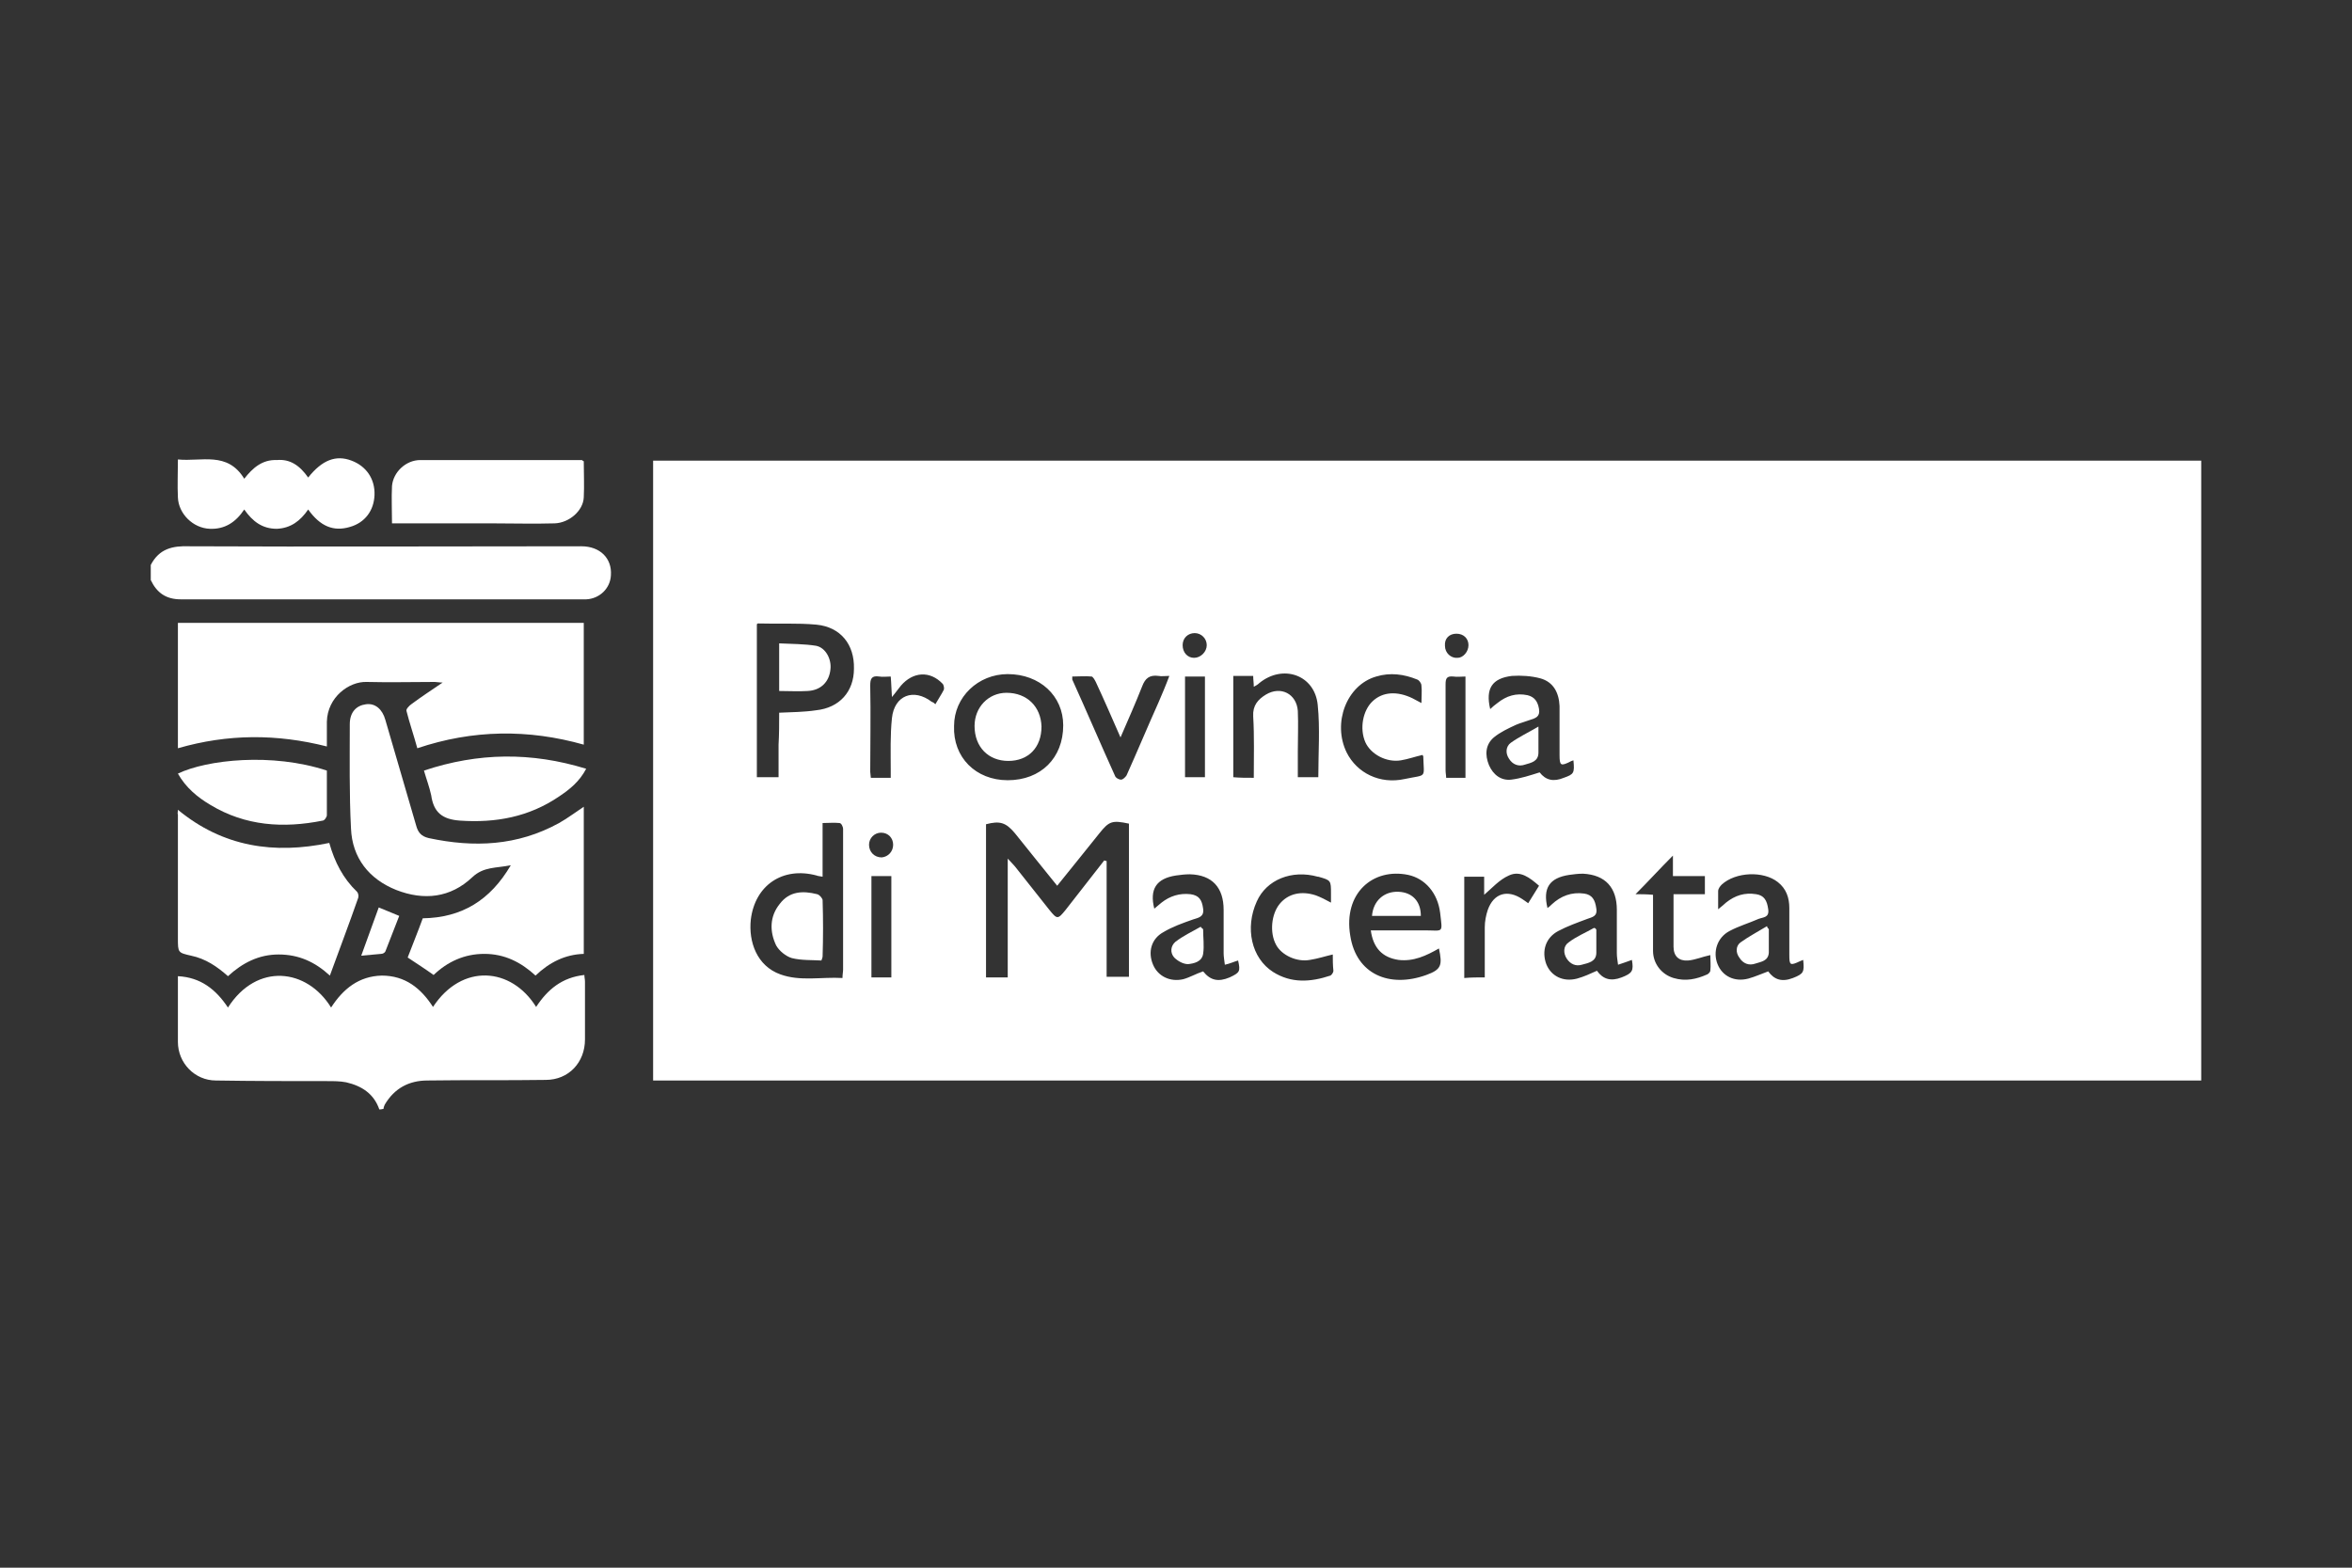 <svg width="150" height="100" viewBox="0 0 150 100" fill="none" xmlns="http://www.w3.org/2000/svg">
<rect x="0" y="0" width="150" height="100" fill="#333333" stroke="none"/>
<path d="M24.192 70.769C23.846 69.769 23.076 69.269 22.076 69.038C21.692 68.962 21.269 68.962 20.884 68.962C18.5 68.962 16.115 68.962 13.769 68.923C12.423 68.923 11.346 67.808 11.346 66.462C11.346 65.077 11.346 63.692 11.346 62.269C12.807 62.346 13.769 63.115 14.538 64.269C16.384 61.385 19.576 61.769 21.115 64.269C21.884 63.077 22.884 62.269 24.346 62.231C25.846 62.231 26.846 63.038 27.615 64.231C29.461 61.423 32.615 61.692 34.192 64.231C34.923 63.115 35.846 62.346 37.269 62.192C37.269 62.346 37.307 62.462 37.307 62.615C37.307 63.846 37.307 65.077 37.307 66.308C37.307 67.769 36.269 68.885 34.807 68.885C32.307 68.923 29.769 68.885 27.269 68.923C26.076 68.923 25.153 69.423 24.538 70.462C24.5 70.538 24.461 70.654 24.461 70.731C24.307 70.769 24.269 70.769 24.192 70.769Z" fill="white"/>
<path d="M9.615 36.039C10.154 35 11 34.808 12.077 34.846C20.384 34.885 28.731 34.846 37.077 34.846C38.269 34.846 39.038 35.615 38.961 36.693C38.923 37.539 38.231 38.193 37.385 38.231C37.192 38.231 36.961 38.231 36.769 38.231C28.346 38.231 19.961 38.231 11.538 38.231C10.577 38.231 10 37.808 9.615 37C9.615 36.693 9.615 36.346 9.615 36.039Z" fill="white"/>
<path d="M41.653 68.923C41.653 55.731 41.653 42.577 41.653 29.385C74.576 29.385 107.461 29.385 140.384 29.385C140.384 42.577 140.384 55.731 140.384 68.923C107.499 68.923 74.615 68.923 41.653 68.923ZM70.423 54.885C70.461 54.885 70.499 54.923 70.576 54.923C70.576 57.385 70.576 59.846 70.576 62.308C71.076 62.308 71.538 62.308 71.999 62.308C71.999 59 71.999 55.769 71.999 52.539C70.923 52.308 70.73 52.385 70.115 53.154C69.23 54.269 68.346 55.346 67.423 56.5C66.499 55.346 65.615 54.269 64.73 53.154C64.153 52.462 63.769 52.346 62.884 52.577C62.884 55.846 62.884 59.077 62.884 62.346C63.346 62.346 63.807 62.346 64.269 62.346C64.269 59.846 64.269 57.385 64.269 54.769C64.499 55 64.615 55.154 64.73 55.269C65.461 56.193 66.192 57.115 66.923 58.039C67.423 58.654 67.461 58.654 67.961 58.039C68.769 57 69.615 55.923 70.423 54.885ZM49.692 45.462C50.538 45.423 51.269 45.423 52.038 45.308C53.538 45.154 54.461 44.115 54.461 42.654C54.499 41.115 53.615 40 52.076 39.846C50.846 39.731 49.576 39.808 48.346 39.769C48.307 39.769 48.307 39.808 48.269 39.808C48.269 43.077 48.269 46.308 48.269 49.577C48.769 49.577 49.192 49.577 49.653 49.577C49.653 48.846 49.653 48.193 49.653 47.5C49.692 46.846 49.692 46.154 49.692 45.462ZM52.461 55.923C52.269 55.885 52.153 55.885 52.076 55.846C49.922 55.269 48.153 56.462 47.884 58.654C47.73 60.077 48.269 61.615 49.769 62.154C51.038 62.615 52.384 62.308 53.73 62.385C53.73 62.154 53.769 62 53.769 61.846C53.769 59.808 53.769 57.808 53.769 55.769C53.769 54.808 53.769 53.846 53.769 52.885C53.769 52.731 53.653 52.5 53.538 52.5C53.192 52.462 52.846 52.5 52.461 52.5C52.461 53.115 52.461 53.693 52.461 54.231C52.461 54.769 52.461 55.346 52.461 55.923ZM64.269 49.769C66.384 49.769 67.807 48.346 67.807 46.269C67.807 44.385 66.307 43 64.269 43C62.384 43 60.846 44.462 60.846 46.308C60.769 48.308 62.23 49.769 64.269 49.769ZM91.769 60.5C90.961 60.962 90.153 61.346 89.192 61.231C88.153 61.077 87.576 60.462 87.423 59.346C88.576 59.346 89.692 59.346 90.846 59.346C92.076 59.346 91.999 59.577 91.846 58.231C91.692 56.962 90.884 56.039 89.807 55.808C87.576 55.346 85.653 56.962 86.115 59.693C86.499 62.154 88.615 63.039 90.961 62.193C91.923 61.846 91.999 61.577 91.769 60.5ZM76.73 61.962C77.192 62.539 77.692 62.654 78.422 62.346C79.076 62.039 79.115 61.962 78.961 61.269C78.692 61.346 78.461 61.462 78.115 61.539C78.076 61.231 78.038 61 78.038 60.808C78.038 59.885 78.038 58.962 78.038 58.039C78.038 56.615 77.307 55.808 75.884 55.769C75.576 55.769 75.269 55.808 74.999 55.846C73.73 56.039 73.307 56.731 73.615 57.962C73.769 57.846 73.923 57.693 74.076 57.577C74.615 57.154 75.23 56.962 75.922 57.039C76.461 57.115 76.653 57.385 76.73 57.962C76.807 58.5 76.423 58.539 76.076 58.654C75.423 58.885 74.769 59.115 74.192 59.462C73.422 59.885 73.192 60.731 73.538 61.539C73.846 62.269 74.615 62.654 75.461 62.462C75.884 62.346 76.269 62.115 76.73 61.962ZM103.192 61.539C103.153 61.231 103.115 61.039 103.115 60.808C103.115 59.885 103.115 58.962 103.115 58.039C103.115 56.615 102.384 55.808 100.961 55.731C100.653 55.731 100.346 55.769 100.076 55.808C98.807 56 98.384 56.654 98.692 57.923C98.807 57.846 98.884 57.769 98.961 57.693C99.538 57.154 100.23 56.885 101.038 57C101.538 57.077 101.73 57.385 101.807 57.962C101.884 58.462 101.538 58.5 101.23 58.615C100.615 58.846 99.961 59.077 99.384 59.385C98.576 59.808 98.307 60.654 98.615 61.5C98.923 62.269 99.692 62.654 100.576 62.423C100.999 62.308 101.423 62.115 101.846 61.923C102.23 62.462 102.73 62.615 103.423 62.346C104.115 62.077 104.192 61.923 104.076 61.231C103.769 61.346 103.538 61.423 103.192 61.539ZM109.576 58C109.807 57.808 109.961 57.693 110.076 57.577C110.653 57.115 111.269 56.923 111.999 57.039C112.499 57.115 112.692 57.423 112.769 58C112.846 58.539 112.461 58.5 112.153 58.615C111.538 58.885 110.884 59.077 110.307 59.385C109.499 59.808 109.23 60.731 109.538 61.5C109.846 62.269 110.615 62.654 111.499 62.423C111.923 62.308 112.346 62.115 112.769 61.962C113.153 62.5 113.653 62.654 114.346 62.385C115.038 62.115 115.076 62 114.999 61.231C114.923 61.269 114.884 61.269 114.807 61.308C114.153 61.615 114.115 61.577 114.115 60.885C114.115 59.885 114.115 58.885 114.115 57.923C114.115 57.269 113.923 56.693 113.384 56.269C112.461 55.539 110.692 55.615 109.807 56.423C109.692 56.539 109.576 56.693 109.576 56.846C109.576 57.154 109.576 57.5 109.576 58ZM100.346 48.5C100.269 48.539 100.192 48.539 100.153 48.577C99.538 48.885 99.461 48.846 99.461 48.154C99.461 47.115 99.461 46.077 99.461 45.039C99.423 44.193 99.076 43.5 98.23 43.269C97.653 43.115 96.999 43.077 96.423 43.115C95.153 43.269 94.73 43.923 95.038 45.231C95.192 45.077 95.346 44.962 95.499 44.846C96.076 44.385 96.692 44.193 97.423 44.346C97.884 44.462 98.076 44.769 98.153 45.231C98.23 45.731 97.923 45.808 97.576 45.923C97.269 46.039 96.961 46.115 96.692 46.231C96.192 46.462 95.692 46.693 95.269 47.039C94.73 47.5 94.692 48.154 94.961 48.808C95.23 49.423 95.73 49.808 96.384 49.731C96.999 49.654 97.576 49.462 98.192 49.269C98.576 49.769 99.076 49.885 99.73 49.615C100.384 49.385 100.423 49.308 100.346 48.5ZM79.961 49.615C79.961 48.269 79.999 46.962 79.923 45.693C79.884 45 80.23 44.615 80.73 44.308C81.692 43.731 82.692 44.269 82.769 45.346C82.807 46.193 82.769 47.077 82.769 47.923C82.769 48.462 82.769 49.039 82.769 49.577C83.23 49.577 83.653 49.577 84.076 49.577C84.076 48 84.192 46.462 84.038 44.962C83.846 43.039 81.807 42.346 80.307 43.577C80.23 43.654 80.115 43.731 79.961 43.808C79.961 43.539 79.923 43.346 79.923 43.115C79.499 43.115 79.076 43.115 78.653 43.115C78.653 45.269 78.653 47.385 78.653 49.577C79.076 49.615 79.461 49.615 79.961 49.615ZM84.999 60.885C84.499 61 84.038 61.154 83.538 61.231C82.692 61.385 81.73 60.923 81.384 60.269C80.961 59.5 81.076 58.308 81.615 57.654C82.153 57 82.999 56.808 83.923 57.115C84.23 57.231 84.538 57.385 84.884 57.577C84.884 57.346 84.884 57.154 84.884 57C84.884 56.154 84.884 56.154 84.076 55.923H84.038C82.384 55.462 80.769 56.115 80.153 57.5C79.384 59.193 79.807 61.115 81.192 62C82.346 62.731 83.576 62.654 84.846 62.231C84.923 62.193 85.038 62.039 85.038 61.923C84.999 61.539 84.999 61.231 84.999 60.885ZM90.73 48.154C90.23 48.269 89.807 48.423 89.346 48.5C88.423 48.654 87.423 48.115 87.076 47.346C86.692 46.462 86.923 45.308 87.538 44.731C88.192 44.115 89.115 44.077 90.076 44.539C90.23 44.615 90.423 44.731 90.653 44.846C90.653 44.423 90.692 44.077 90.653 43.731C90.653 43.577 90.499 43.385 90.384 43.346C89.538 43 88.653 42.885 87.769 43.154C85.884 43.693 84.961 46.115 85.884 48C86.538 49.308 87.999 50.039 89.576 49.693C91.038 49.385 90.807 49.693 90.769 48.231C90.73 48.193 90.73 48.193 90.73 48.154ZM68.384 43.154C68.384 43.269 68.384 43.308 68.384 43.346C69.307 45.385 70.192 47.462 71.115 49.5C71.153 49.615 71.346 49.731 71.499 49.731C71.615 49.731 71.769 49.577 71.846 49.462C72.538 47.923 73.192 46.346 73.884 44.808C74.115 44.269 74.346 43.731 74.576 43.115C74.269 43.115 74.076 43.154 73.884 43.115C73.307 43.039 73.038 43.269 72.846 43.769C72.422 44.846 71.961 45.885 71.461 47.039C70.923 45.808 70.422 44.654 69.884 43.5C69.807 43.346 69.692 43.154 69.615 43.154C69.23 43.115 68.807 43.154 68.384 43.154ZM105.423 57.077C105.423 58.308 105.423 59.5 105.423 60.654C105.423 61.462 105.961 62.154 106.73 62.385C107.499 62.615 108.192 62.462 108.884 62.154C108.961 62.115 109.076 62 109.076 61.923C109.115 61.577 109.076 61.231 109.076 60.923C108.538 61.039 108.115 61.231 107.653 61.269C107.076 61.308 106.73 61 106.73 60.385C106.73 60 106.73 59.615 106.73 59.231C106.73 58.5 106.73 57.808 106.73 57.039C107.461 57.039 108.115 57.039 108.73 57.039C108.73 56.615 108.73 56.269 108.73 55.885C108.076 55.885 107.423 55.885 106.692 55.885C106.692 55.423 106.692 55.039 106.692 54.577C105.846 55.423 105.115 56.231 104.307 57.039C104.653 57.039 104.999 57.039 105.423 57.077ZM59.653 44.923C59.846 44.577 60.038 44.308 60.192 44C60.23 43.923 60.192 43.693 60.115 43.615C59.307 42.769 58.23 42.846 57.461 43.731C57.269 43.962 57.115 44.193 56.884 44.462C56.846 43.962 56.846 43.577 56.807 43.154C56.538 43.154 56.307 43.193 56.076 43.154C55.576 43.077 55.499 43.308 55.499 43.731C55.538 45.577 55.499 47.385 55.499 49.231C55.499 49.346 55.538 49.5 55.538 49.615C55.961 49.615 56.384 49.615 56.807 49.615C56.807 49.423 56.807 49.269 56.807 49.077C56.807 48 56.769 46.885 56.884 45.808C57.038 44.346 58.269 43.885 59.423 44.769C59.538 44.808 59.576 44.846 59.653 44.923ZM94.692 62.346C94.692 61.269 94.692 60.231 94.692 59.154C94.692 58.769 94.769 58.385 94.884 58.039C95.269 56.962 96.153 56.731 97.076 57.346C97.192 57.423 97.307 57.5 97.461 57.615C97.692 57.231 97.923 56.885 98.153 56.5C97.576 56 96.961 55.5 96.23 55.846C95.615 56.115 95.153 56.654 94.653 57.077C94.653 56.731 94.653 56.346 94.653 55.923C94.23 55.923 93.807 55.923 93.384 55.923C93.384 58.077 93.384 60.231 93.384 62.385C93.846 62.346 94.23 62.346 94.692 62.346ZM75.576 43.154C75.576 45.346 75.576 47.462 75.576 49.577C76.038 49.577 76.423 49.577 76.846 49.577C76.846 47.423 76.846 45.308 76.846 43.154C76.384 43.154 75.999 43.154 75.576 43.154ZM93.461 43.154C93.192 43.154 92.923 43.193 92.692 43.154C92.269 43.115 92.192 43.269 92.192 43.654C92.192 45.462 92.192 47.269 92.192 49.115C92.192 49.308 92.23 49.462 92.23 49.615C92.692 49.615 93.038 49.615 93.461 49.615C93.461 47.462 93.461 45.308 93.461 43.154ZM55.576 55.885C55.576 58.039 55.576 60.193 55.576 62.346C55.999 62.346 56.423 62.346 56.846 62.346C56.846 60.193 56.846 58.039 56.846 55.885C56.423 55.885 55.999 55.885 55.576 55.885ZM56.961 53.885C56.961 53.462 56.653 53.115 56.192 53.115C55.769 53.115 55.423 53.462 55.423 53.885C55.423 54.346 55.769 54.693 56.23 54.693C56.653 54.654 56.961 54.308 56.961 53.885ZM76.153 41.962C76.576 41.962 76.961 41.577 76.961 41.154C76.961 40.731 76.615 40.385 76.192 40.385C75.769 40.385 75.423 40.693 75.423 41.154C75.423 41.615 75.73 41.962 76.153 41.962ZM93.653 41.154C93.653 40.731 93.346 40.423 92.884 40.423C92.423 40.423 92.115 40.731 92.153 41.193C92.153 41.654 92.538 42 92.961 41.962C93.307 41.962 93.653 41.577 93.653 41.154Z" fill="white"/>
<path d="M26.615 47.73C26.384 46.884 26.115 46.115 25.923 45.346C25.884 45.23 26.115 45 26.23 44.923C26.846 44.461 27.5 44.038 28.23 43.538C28 43.538 27.846 43.5 27.73 43.5C26.269 43.5 24.846 43.538 23.384 43.5C22.269 43.461 20.884 44.461 20.846 46.038C20.846 46.538 20.846 47.038 20.846 47.615C17.653 46.807 14.538 46.807 11.346 47.73C11.346 45.038 11.346 42.384 11.346 39.73C19.923 39.73 28.576 39.73 37.23 39.73C37.23 42.307 37.23 44.846 37.23 47.5C33.692 46.5 30.153 46.538 26.615 47.73Z" fill="white"/>
<path d="M37.231 51.461C37.231 54.615 37.231 57.692 37.231 60.846C36.039 60.884 35.039 61.384 34.154 62.23C33.231 61.384 32.193 60.846 30.885 60.846C29.616 60.846 28.539 61.346 27.654 62.192C27.116 61.807 26.577 61.461 26 61.077C26.308 60.269 26.654 59.423 26.962 58.577C29.462 58.538 31.269 57.423 32.577 55.192C31.654 55.384 30.846 55.269 30.116 55.961C28.731 57.269 27.039 57.461 25.269 56.769C23.539 56.077 22.462 54.73 22.385 52.846C22.27 50.615 22.308 48.423 22.308 46.192C22.308 45.423 22.731 45 23.346 44.923C23.923 44.846 24.385 45.23 24.577 45.923C25.231 48.154 25.885 50.423 26.539 52.654C26.654 53.077 26.846 53.346 27.346 53.461C30.231 54.077 33 53.961 35.654 52.5C36.193 52.192 36.654 51.846 37.231 51.461Z" fill="white"/>
<path d="M11.346 51.654C14.231 54.038 17.5 54.5 21 53.769C21.346 55 21.885 56.038 22.769 56.885C22.846 56.962 22.885 57.154 22.846 57.269C22.269 58.923 21.654 60.538 21.038 62.231C20.077 61.346 19.038 60.885 17.769 60.885C16.5 60.885 15.462 61.423 14.539 62.269C13.846 61.654 13.115 61.154 12.192 60.962C11.346 60.769 11.346 60.769 11.346 59.846C11.346 57.231 11.346 54.615 11.346 51.962C11.308 51.885 11.346 51.808 11.346 51.654Z" fill="white"/>
<path d="M37.23 29.423C37.23 30.192 37.269 30.961 37.23 31.73C37.192 32.577 36.307 33.346 35.384 33.384C34.038 33.423 32.73 33.384 31.384 33.384C29.423 33.384 27.461 33.384 25.538 33.384C25.346 33.384 25.192 33.384 25 33.384C25 32.538 24.961 31.769 25 31C25.076 30.115 25.884 29.346 26.807 29.346C30.23 29.346 33.692 29.346 37.115 29.346C37.153 29.384 37.153 29.384 37.23 29.423Z" fill="white"/>
<path d="M19.654 30.461C20.538 29.346 21.423 29 22.423 29.384C23.346 29.731 23.923 30.538 23.885 31.577C23.846 32.577 23.269 33.346 22.308 33.615C21.269 33.923 20.423 33.577 19.654 32.5C19.154 33.231 18.538 33.692 17.654 33.731C16.731 33.731 16.115 33.269 15.577 32.5C15.039 33.308 14.346 33.769 13.385 33.731C12.308 33.692 11.385 32.769 11.346 31.731C11.308 30.961 11.346 30.154 11.346 29.308C12.846 29.461 14.5 28.769 15.577 30.538C16.115 29.846 16.731 29.308 17.654 29.346C18.5 29.269 19.115 29.692 19.654 30.461Z" fill="white"/>
<path d="M27.038 49.154C30.5 48 33.884 47.961 37.384 49.038C36.961 49.846 36.346 50.346 35.654 50.807C33.73 52.115 31.615 52.5 29.346 52.346C28.192 52.269 27.654 51.807 27.5 50.73C27.384 50.192 27.192 49.692 27.038 49.154Z" fill="white"/>
<path d="M20.846 49.154C20.846 50.115 20.846 51.077 20.846 52C20.846 52.115 20.692 52.346 20.576 52.346C18.076 52.846 15.653 52.692 13.423 51.346C12.576 50.846 11.846 50.231 11.346 49.346C13.192 48.461 17.346 48 20.846 49.154Z" fill="white"/>
<path d="M24.154 57.885C24.615 58.077 25 58.231 25.461 58.423C25.154 59.193 24.884 59.923 24.576 60.693C24.538 60.769 24.423 60.846 24.307 60.846C23.923 60.885 23.5 60.923 23.038 60.962C23.423 59.923 23.769 58.923 24.154 57.885Z" fill="white"/>
<path d="M49.692 44.077C49.692 43.885 49.692 43.731 49.692 43.615C49.692 42.808 49.692 41.962 49.692 41.039C50.5 41.077 51.308 41.077 52.038 41.192C52.654 41.308 53.038 42.039 52.962 42.692C52.885 43.5 52.346 44.039 51.5 44.077C50.923 44.115 50.346 44.077 49.692 44.077Z" fill="white"/>
<path d="M52.385 61.269C51.769 61.231 51.116 61.269 50.5 61.115C50.116 61 49.693 60.654 49.5 60.308C49.077 59.423 49.077 58.462 49.731 57.654C50.346 56.846 51.193 56.808 52.115 57.039C52.269 57.077 52.462 57.308 52.462 57.423C52.5 58.615 52.5 59.808 52.462 61C52.462 61.077 52.423 61.154 52.385 61.269Z" fill="white"/>
<path d="M64.307 48.538C63.038 48.538 62.153 47.654 62.153 46.308C62.153 45.115 63.038 44.192 64.192 44.192C65.499 44.192 66.384 45.077 66.422 46.346C66.422 47.692 65.576 48.538 64.307 48.538Z" fill="white"/>
<path d="M90.615 58.423C89.577 58.423 88.538 58.423 87.5 58.423C87.577 57.461 88.269 56.846 89.192 56.885C90.077 56.923 90.615 57.5 90.615 58.423Z" fill="white"/>
<path d="M76.73 59.269C76.73 59.807 76.807 60.346 76.73 60.846C76.653 61.346 76.153 61.461 75.769 61.5C75.461 61.5 75.115 61.307 74.884 61.077C74.615 60.769 74.653 60.346 74.961 60.077C75.461 59.692 76.038 59.423 76.576 59.115C76.615 59.192 76.692 59.231 76.73 59.269Z" fill="white"/>
<path d="M101.807 59.308C101.807 59.808 101.807 60.269 101.807 60.769C101.807 61.346 101.307 61.423 100.884 61.538C100.499 61.654 100.153 61.5 99.922 61.154C99.692 60.808 99.692 60.346 100.038 60.115C100.538 59.731 101.115 59.5 101.653 59.192C101.73 59.192 101.769 59.231 101.807 59.308Z" fill="white"/>
<path d="M112.808 59.27C112.808 59.77 112.808 60.27 112.808 60.77C112.769 61.308 112.308 61.346 111.962 61.462C111.539 61.616 111.154 61.462 110.923 61.077C110.693 60.77 110.693 60.346 111 60.116C111.539 59.731 112.116 59.423 112.693 59.077C112.693 59.154 112.769 59.231 112.808 59.27Z" fill="white"/>
<path d="M98.115 46.346C98.115 47.038 98.115 47.5 98.115 48C98.115 48.577 97.653 48.654 97.269 48.769C96.846 48.923 96.461 48.769 96.23 48.385C96 48.038 96.038 47.615 96.346 47.385C96.884 47 97.461 46.731 98.115 46.346Z" fill="white"/>
</svg>
